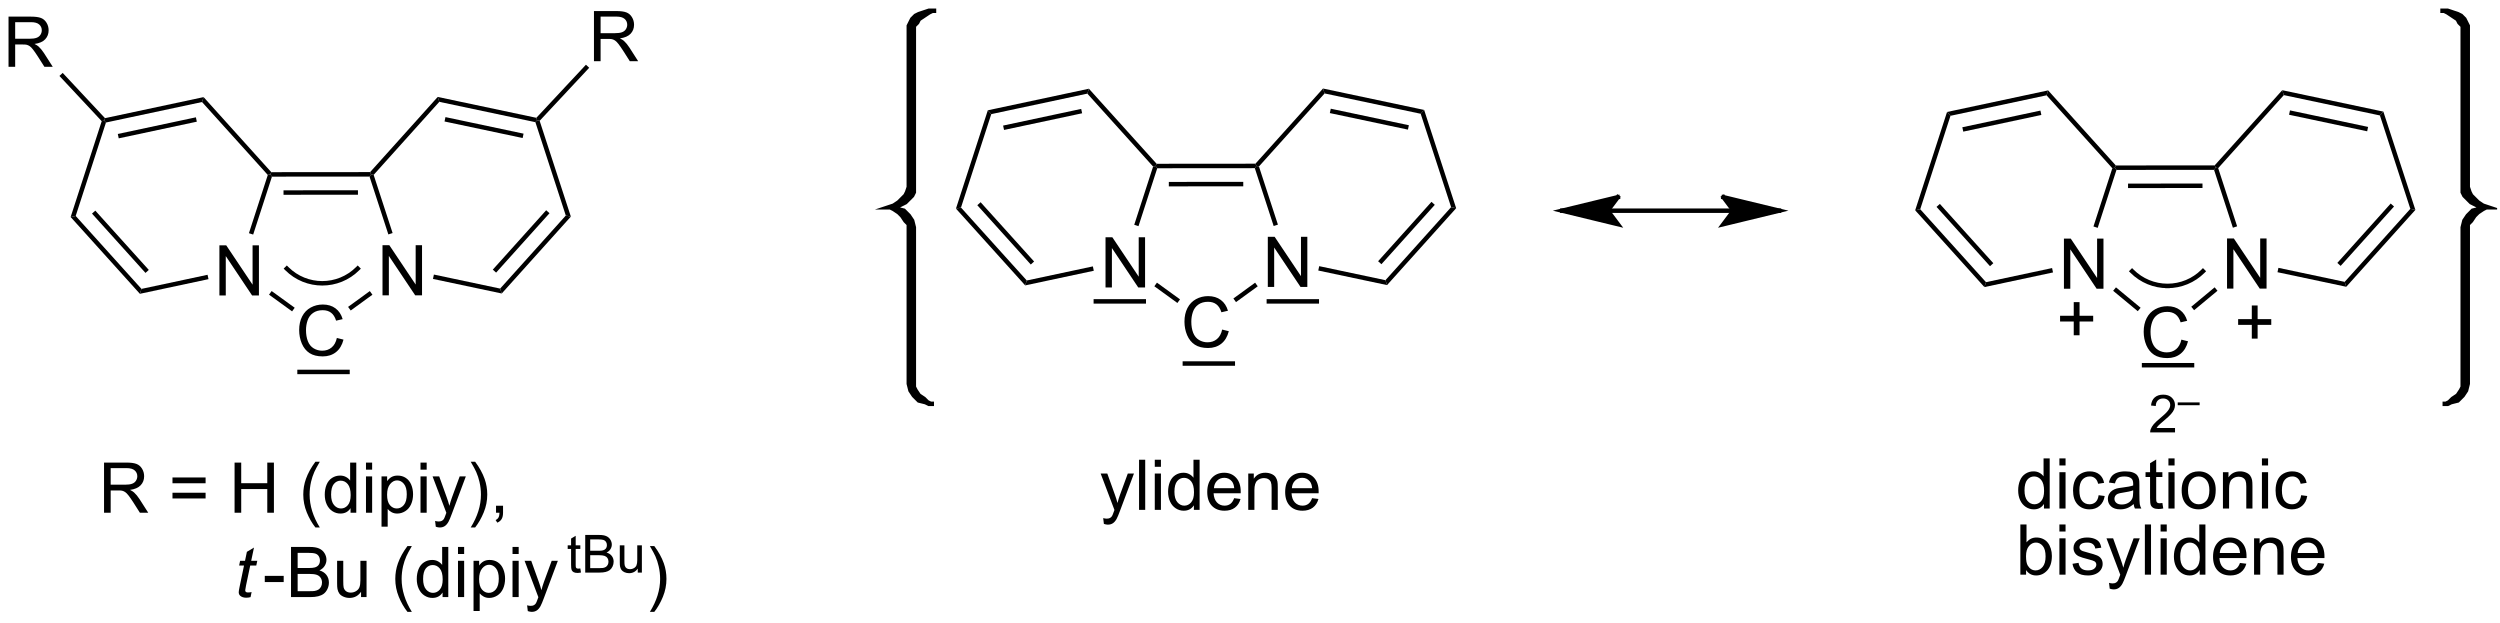 <?xml version="1.0" encoding="UTF-8"?>
<!DOCTYPE svg PUBLIC '-//W3C//DTD SVG 1.0//EN'
          'http://www.w3.org/TR/2001/REC-SVG-20010904/DTD/svg10.dtd'>
<svg stroke-dasharray="none" shape-rendering="auto" xmlns="http://www.w3.org/2000/svg" font-family="'Dialog'" text-rendering="auto" width="783" fill-opacity="1" color-interpolation="auto" color-rendering="auto" preserveAspectRatio="xMidYMid meet" font-size="12px" viewBox="0 0 783 195" fill="black" xmlns:xlink="http://www.w3.org/1999/xlink" stroke="black" image-rendering="auto" stroke-miterlimit="10" stroke-linecap="square" stroke-linejoin="miter" font-style="normal" stroke-width="1" height="195" stroke-dashoffset="0" font-weight="normal" stroke-opacity="1"
><!--Generated by the Batik Graphics2D SVG Generator--><defs id="genericDefs"
  /><g
  ><defs id="defs1"
    ><clipPath clipPathUnits="userSpaceOnUse" id="clipPath1"
      ><path d="M1.294 1.299 L294.572 1.299 L294.572 74.158 L1.294 74.158 L1.294 1.299 Z"
      /></clipPath
      ><clipPath clipPathUnits="userSpaceOnUse" id="clipPath2"
      ><path d="M85.553 74.658 L85.553 145.491 L370.676 145.491 L370.676 74.658 Z"
      /></clipPath
    ></defs
    ><g transform="scale(2.667,2.667) translate(-1.294,-1.299) matrix(1.029,0,0,1.029,-86.706,-75.495)"
    ><path d="M211.689 107.437 L211.689 101.71 L212.468 101.71 L215.476 106.205 L215.476 101.71 L216.202 101.71 L216.202 107.437 L215.423 107.437 L212.416 102.937 L212.416 107.437 L211.689 107.437 Z" stroke="none" clip-path="url(#clipPath2)"
    /></g
    ><g transform="matrix(2.743,0,0,2.743,-234.666,-204.783)"
    ><path d="M225.1 112.285 L225.858 112.475 Q225.621 113.41 225.001 113.903 Q224.381 114.392 223.488 114.392 Q222.561 114.392 221.98 114.014 Q221.402 113.637 221.097 112.923 Q220.795 112.207 220.795 111.387 Q220.795 110.491 221.136 109.827 Q221.48 109.16 222.11 108.814 Q222.741 108.468 223.498 108.468 Q224.358 108.468 224.944 108.905 Q225.53 109.343 225.761 110.137 L225.014 110.311 Q224.816 109.686 224.436 109.403 Q224.058 109.116 223.483 109.116 Q222.824 109.116 222.379 109.434 Q221.936 109.749 221.756 110.283 Q221.577 110.817 221.577 111.382 Q221.577 112.114 221.79 112.658 Q222.004 113.202 222.452 113.473 Q222.902 113.741 223.425 113.741 Q224.061 113.741 224.501 113.374 Q224.944 113.007 225.1 112.285 Z" stroke="none" clip-path="url(#clipPath2)"
    /></g
    ><g transform="matrix(2.743,0,0,2.743,-234.666,-204.783)"
    ><path d="M230.311 107.42 L230.311 101.694 L231.09 101.694 L234.098 106.188 L234.098 101.694 L234.824 101.694 L234.824 107.42 L234.046 107.42 L231.038 102.92 L231.038 107.42 L230.311 107.42 Z" stroke="none" clip-path="url(#clipPath2)"
    /></g
    ><g transform="matrix(2.743,0,0,2.743,-234.666,-204.783)"
    ><path d="M217.654 106.93 L217.355 107.343 L219.987 109.251 L220.286 108.838 L217.654 106.93 Z" stroke="none" clip-path="url(#clipPath2)"
    /></g
    ><g transform="matrix(2.743,0,0,2.743,-234.666,-204.783)"
    ><path d="M228.861 106.934 L229.161 107.347 L226.681 109.152 L226.381 108.739 Z" stroke="none" clip-path="url(#clipPath2)"
    /></g
    ><g transform="matrix(2.743,0,0,2.743,-234.666,-204.783)"
    ><path d="M228.899 93.347 L229.012 93.602 L228.827 93.858 L217.687 93.867 L217.502 93.612 L217.615 93.357 ZM227.508 95.421 L219.009 95.428 L219.009 95.938 L227.509 95.931 Z" stroke="none" clip-path="url(#clipPath2)"
    /></g
    ><g transform="matrix(2.743,0,0,2.743,-234.666,-204.783)"
    ><path d="M243.744 106.649 L243.927 107.209 L236.074 105.546 L236.18 105.047 Z" stroke="none" clip-path="url(#clipPath2)"
    /></g
    ><g transform="matrix(2.743,0,0,2.743,-234.666,-204.783)"
    ><path d="M228.827 93.858 L229.012 93.602 L229.3 93.663 L231.465 100.307 L230.98 100.465 Z" stroke="none" clip-path="url(#clipPath2)"
    /></g
    ><g transform="matrix(2.743,0,0,2.743,-234.666,-204.783)"
    ><path d="M251.241 98.309 L251.817 98.431 L243.927 107.209 L243.744 106.649 ZM248.999 97.704 L242.905 104.484 L243.284 104.825 L249.379 98.045 Z" stroke="none" clip-path="url(#clipPath2)"
    /></g
    ><g transform="matrix(2.743,0,0,2.743,-234.666,-204.783)"
    ><path d="M236.615 84.764 L236.797 85.325 L229.3 93.663 L229.012 93.602 L228.899 93.347 Z" stroke="none" clip-path="url(#clipPath2)"
    /></g
    ><g transform="matrix(2.743,0,0,2.743,-234.666,-204.783)"
    ><path d="M247.767 87.647 L248.161 87.209 L251.817 98.431 L251.241 98.309 Z" stroke="none" clip-path="url(#clipPath2)"
    /></g
    ><g transform="matrix(2.743,0,0,2.743,-234.666,-204.783)"
    ><path d="M248.161 87.209 L247.767 87.647 L236.797 85.325 L236.615 84.764 ZM246.418 88.957 L237.5 87.069 L237.394 87.568 L246.312 89.457 Z" stroke="none" clip-path="url(#clipPath2)"
    /></g
    ><g transform="matrix(2.743,0,0,2.743,-234.666,-204.783)"
    ><path d="M202.608 107.244 L202.79 106.683 L210.336 105.073 L210.442 105.572 Z" stroke="none" clip-path="url(#clipPath2)"
    /></g
    ><g transform="matrix(2.743,0,0,2.743,-234.666,-204.783)"
    ><path d="M217.214 93.674 L217.502 93.612 L217.687 93.867 L215.545 100.481 L215.059 100.324 Z" stroke="none" clip-path="url(#clipPath2)"
    /></g
    ><g transform="matrix(2.743,0,0,2.743,-234.666,-204.783)"
    ><path d="M194.703 98.478 L195.279 98.355 L202.79 106.683 L202.608 107.244 ZM197.141 98.088 L203.247 104.859 L203.626 104.517 L197.52 97.747 Z" stroke="none" clip-path="url(#clipPath2)"
    /></g
    ><g transform="matrix(2.743,0,0,2.743,-234.666,-204.783)"
    ><path d="M209.703 85.347 L209.885 84.786 L217.615 93.357 L217.502 93.612 L217.214 93.674 Z" stroke="none" clip-path="url(#clipPath2)"
    /></g
    ><g transform="matrix(2.743,0,0,2.743,-234.666,-204.783)"
    ><path d="M198.341 87.25 L198.736 87.687 L195.279 98.355 L194.703 98.478 Z" stroke="none" clip-path="url(#clipPath2)"
    /></g
    ><g transform="matrix(2.743,0,0,2.743,-234.666,-204.783)"
    ><path d="M198.736 87.687 L198.341 87.25 L209.885 84.786 L209.703 85.347 ZM200.194 89.494 L209.11 87.591 L209.003 87.092 L200.087 88.995 Z" stroke="none" clip-path="url(#clipPath2)"
    /></g
    ><g transform="matrix(2.743,0,0,2.743,-234.666,-204.783)"
    ><path d="M220.585 116.421 L220.585 115.911 L226.569 115.911 L226.569 116.421 Z" stroke="none" clip-path="url(#clipPath2)"
    /></g
    ><g stroke-width="0.51" transform="matrix(2.743,0,0,2.743,-234.666,-204.783)"
    ><path fill="none" d="M263.935 98.711 C263.935 98.711 288.678 98.711 288.678 98.711" clip-path="url(#clipPath2)"
    /></g
    ><g transform="matrix(2.743,0,0,2.743,-234.666,-204.783)"
    ><path d="M282.349 97.177 C282.349 97.177 288.678 98.711 288.678 98.711 C288.678 98.711 282.349 100.246 282.349 100.246 C282.349 100.246 283.5 98.711 283.5 98.711 C283.5 98.711 282.349 97.177 282.349 97.177 C282.349 97.177 282.349 97.177 282.349 97.177" stroke="none" clip-path="url(#clipPath2)"
    /></g
    ><g stroke-width="0.51" transform="matrix(2.743,0,0,2.743,-234.666,-204.783)"
    ><path fill="none" d="M282.349 97.177 C282.349 97.177 288.678 98.711 288.678 98.711 C288.678 98.711 282.349 100.246 282.349 100.246 C282.349 100.246 283.5 98.711 283.5 98.711 C283.5 98.711 282.349 97.177 282.349 97.177 C282.349 97.177 282.349 97.177 282.349 97.177" clip-path="url(#clipPath2)"
    /></g
    ><g transform="matrix(2.743,0,0,2.743,-234.666,-204.783)"
    ><path d="M270.264 97.177 C270.264 97.177 263.935 98.711 263.935 98.711 C263.935 98.711 270.264 100.246 270.264 100.246 C270.264 100.246 269.113 98.711 269.113 98.711 C269.113 98.711 270.264 97.177 270.264 97.177 C270.264 97.177 270.264 97.177 270.264 97.177" stroke="none" clip-path="url(#clipPath2)"
    /></g
    ><g stroke-width="0.51" transform="matrix(2.743,0,0,2.743,-234.666,-204.783)"
    ><path fill="none" d="M270.264 97.177 C270.264 97.177 263.935 98.711 263.935 98.711 C263.935 98.711 270.264 100.246 270.264 100.246 C270.264 100.246 269.113 98.711 269.113 98.711 C269.113 98.711 270.264 97.177 270.264 97.177 C270.264 97.177 270.264 97.177 270.264 97.177" clip-path="url(#clipPath2)"
    /></g
    ><g transform="matrix(2.743,0,0,2.743,-234.666,-204.783)"
    ><path d="M230.175 109.324 L230.175 108.814 L236.16 108.814 L236.16 109.324 Z" stroke="none" clip-path="url(#clipPath2)"
    /></g
    ><g transform="matrix(2.743,0,0,2.743,-234.666,-204.783)"
    ><path d="M210.419 109.324 L210.419 108.814 L216.403 108.814 L216.403 109.324 Z" stroke="none" clip-path="url(#clipPath2)"
    /></g
    ><g transform="matrix(2.743,0,0,2.743,-234.666,-204.783)"
    ><path d="M321.214 107.628 L321.214 101.902 L321.993 101.902 L325.001 106.397 L325.001 101.902 L325.728 101.902 L325.728 107.628 L324.949 107.628 L321.941 103.128 L321.941 107.628 L321.214 107.628 Z" stroke="none" clip-path="url(#clipPath2)"
    /></g
    ><g transform="matrix(2.743,0,0,2.743,-234.666,-204.783)"
    ><path d="M334.625 113.436 L335.383 113.626 Q335.146 114.561 334.526 115.053 Q333.907 115.543 333.014 115.543 Q332.086 115.543 331.506 115.165 Q330.928 114.788 330.623 114.074 Q330.321 113.358 330.321 112.538 Q330.321 111.642 330.662 110.978 Q331.006 110.311 331.636 109.965 Q332.266 109.619 333.024 109.619 Q333.883 109.619 334.469 110.056 Q335.055 110.494 335.287 111.288 L334.539 111.462 Q334.342 110.837 333.961 110.553 Q333.584 110.267 333.008 110.267 Q332.349 110.267 331.904 110.585 Q331.461 110.9 331.282 111.434 Q331.102 111.968 331.102 112.533 Q331.102 113.264 331.315 113.809 Q331.529 114.353 331.977 114.624 Q332.428 114.892 332.951 114.892 Q333.586 114.892 334.026 114.525 Q334.469 114.158 334.625 113.436 Z" stroke="none" clip-path="url(#clipPath2)"
    /></g
    ><g transform="matrix(2.743,0,0,2.743,-234.666,-204.783)"
    ><path d="M339.837 107.612 L339.837 101.885 L340.615 101.885 L343.623 106.38 L343.623 101.885 L344.35 101.885 L344.35 107.612 L343.571 107.612 L340.563 103.112 L340.563 107.612 L339.837 107.612 Z" stroke="none" clip-path="url(#clipPath2)"
    /></g
    ><g transform="matrix(2.743,0,0,2.743,-234.666,-204.783)"
    ><path d="M329.969 109.795 L329.643 110.188 L326.832 107.86 L327.157 107.467 Z" stroke="none" clip-path="url(#clipPath2)"
    /></g
    ><g transform="matrix(2.743,0,0,2.743,-234.666,-204.783)"
    ><path d="M338.422 107.464 L338.748 107.856 L336.078 110.075 L335.752 109.682 Z" stroke="none" clip-path="url(#clipPath2)"
    /></g
    ><g transform="matrix(2.743,0,0,2.743,-234.666,-204.783)"
    ><path d="M338.424 93.539 L338.538 93.794 L338.353 94.049 L327.213 94.059 L327.027 93.804 L327.14 93.549 ZM337.034 95.612 L328.534 95.62 L328.534 96.13 L337.034 96.123 Z" stroke="none" clip-path="url(#clipPath2)"
    /></g
    ><g transform="matrix(2.743,0,0,2.743,-234.666,-204.783)"
    ><path d="M353.269 106.841 L353.452 107.401 L345.599 105.738 L345.705 105.239 Z" stroke="none" clip-path="url(#clipPath2)"
    /></g
    ><g transform="matrix(2.743,0,0,2.743,-234.666,-204.783)"
    ><path d="M338.353 94.049 L338.538 93.794 L338.826 93.855 L340.99 100.499 L340.505 100.657 Z" stroke="none" clip-path="url(#clipPath2)"
    /></g
    ><g transform="matrix(2.743,0,0,2.743,-234.666,-204.783)"
    ><path d="M360.766 98.501 L361.343 98.623 L353.452 107.401 L353.269 106.841 ZM358.525 97.896 L352.43 104.676 L352.81 105.017 L358.904 98.237 Z" stroke="none" clip-path="url(#clipPath2)"
    /></g
    ><g transform="matrix(2.743,0,0,2.743,-234.666,-204.783)"
    ><path d="M346.14 84.956 L346.322 85.516 L338.826 93.855 L338.538 93.794 L338.424 93.539 Z" stroke="none" clip-path="url(#clipPath2)"
    /></g
    ><g transform="matrix(2.743,0,0,2.743,-234.666,-204.783)"
    ><path d="M357.293 87.839 L357.687 87.401 L361.343 98.623 L360.766 98.501 Z" stroke="none" clip-path="url(#clipPath2)"
    /></g
    ><g transform="matrix(2.743,0,0,2.743,-234.666,-204.783)"
    ><path d="M357.687 87.401 L357.293 87.839 L346.322 85.516 L346.14 84.956 ZM355.943 89.149 L347.025 87.261 L346.919 87.76 L355.838 89.648 Z" stroke="none" clip-path="url(#clipPath2)"
    /></g
    ><g transform="matrix(2.743,0,0,2.743,-234.666,-204.783)"
    ><path d="M312.134 107.436 L312.316 106.875 L319.861 105.265 L319.968 105.764 Z" stroke="none" clip-path="url(#clipPath2)"
    /></g
    ><g transform="matrix(2.743,0,0,2.743,-234.666,-204.783)"
    ><path d="M326.739 93.866 L327.027 93.804 L327.213 94.059 L325.07 100.673 L324.585 100.515 Z" stroke="none" clip-path="url(#clipPath2)"
    /></g
    ><g transform="matrix(2.743,0,0,2.743,-234.666,-204.783)"
    ><path d="M304.228 98.67 L304.805 98.547 L312.316 106.875 L312.134 107.436 ZM306.667 98.28 L312.773 105.051 L313.152 104.709 L307.046 97.938 Z" stroke="none" clip-path="url(#clipPath2)"
    /></g
    ><g transform="matrix(2.743,0,0,2.743,-234.666,-204.783)"
    ><path d="M319.228 85.538 L319.41 84.978 L327.14 93.549 L327.027 93.804 L326.739 93.866 Z" stroke="none" clip-path="url(#clipPath2)"
    /></g
    ><g transform="matrix(2.743,0,0,2.743,-234.666,-204.783)"
    ><path d="M307.867 87.442 L308.261 87.879 L304.805 98.547 L304.228 98.67 Z" stroke="none" clip-path="url(#clipPath2)"
    /></g
    ><g transform="matrix(2.743,0,0,2.743,-234.666,-204.783)"
    ><path d="M308.261 87.879 L307.867 87.442 L319.41 84.978 L319.228 85.538 ZM309.719 89.686 L318.635 87.783 L318.529 87.284 L309.613 89.187 Z" stroke="none" clip-path="url(#clipPath2)"
    /></g
    ><g transform="matrix(2.743,0,0,2.743,-234.666,-204.783)"
    ><path d="M330.11 116.613 L330.11 116.103 L336.095 116.103 L336.095 116.613 Z" stroke="none" clip-path="url(#clipPath2)"
    /></g
    ><g transform="matrix(2.743,0,0,2.743,-234.666,-204.783)"
    ><path d="M333.899 123.523 L333.899 124.031 L331.059 124.031 Q331.053 123.839 331.122 123.663 Q331.229 123.374 331.467 123.093 Q331.707 122.812 332.159 122.443 Q332.858 121.869 333.104 121.533 Q333.35 121.197 333.35 120.898 Q333.35 120.585 333.125 120.371 Q332.903 120.154 332.541 120.154 Q332.161 120.154 331.932 120.382 Q331.704 120.611 331.702 121.015 L331.159 120.96 Q331.215 120.353 331.579 120.037 Q331.942 119.718 332.553 119.718 Q333.172 119.718 333.532 120.062 Q333.893 120.404 333.893 120.91 Q333.893 121.167 333.788 121.417 Q333.682 121.665 333.436 121.941 Q333.192 122.216 332.623 122.697 Q332.149 123.095 332.014 123.238 Q331.879 123.38 331.791 123.523 L333.899 123.523 Z" stroke="none" clip-path="url(#clipPath2)"
    /></g
    ><g transform="matrix(2.743,0,0,2.743,-234.666,-204.783)"
    ><path d="M334.205 120.924 L334.205 120.605 L336.709 120.605 L336.709 120.924 L334.205 120.924 Z" stroke="none" clip-path="url(#clipPath2)"
    /></g
    ><g transform="matrix(2.743,0,0,2.743,-234.666,-204.783)"
    ><path d="M211.594 134.476 L211.516 133.815 Q211.745 133.877 211.917 133.877 Q212.151 133.877 212.292 133.799 Q212.433 133.721 212.524 133.58 Q212.589 133.476 212.737 133.057 Q212.758 133 212.8 132.885 L211.227 128.729 L211.985 128.729 L212.847 131.13 Q213.016 131.588 213.149 132.091 Q213.268 131.606 213.438 131.145 L214.323 128.729 L215.026 128.729 L213.448 132.947 Q213.196 133.632 213.055 133.89 Q212.867 134.237 212.625 134.398 Q212.383 134.562 212.047 134.562 Q211.844 134.562 211.594 134.476 ZM215.61 132.877 L215.61 127.15 L216.313 127.15 L216.313 132.877 L215.61 132.877 ZM217.405 127.958 L217.405 127.15 L218.108 127.15 L218.108 127.958 L217.405 127.958 ZM217.405 132.877 L217.405 128.729 L218.108 128.729 L218.108 132.877 L217.405 132.877 ZM221.87 132.877 L221.87 132.354 Q221.477 132.971 220.711 132.971 Q220.214 132.971 219.797 132.697 Q219.383 132.424 219.154 131.934 Q218.925 131.442 218.925 130.807 Q218.925 130.184 219.131 129.679 Q219.339 129.174 219.753 128.906 Q220.167 128.635 220.68 128.635 Q221.055 128.635 221.347 128.794 Q221.641 128.95 221.823 129.205 L221.823 127.15 L222.524 127.15 L222.524 132.877 L221.87 132.877 ZM219.649 130.807 Q219.649 131.604 219.985 132 Q220.321 132.393 220.776 132.393 Q221.237 132.393 221.56 132.015 Q221.883 131.637 221.883 130.864 Q221.883 130.012 221.555 129.614 Q221.227 129.216 220.745 129.216 Q220.276 129.216 219.961 129.599 Q219.649 129.981 219.649 130.807 ZM226.468 131.541 L227.194 131.63 Q227.022 132.268 226.556 132.619 Q226.093 132.971 225.371 132.971 Q224.46 132.971 223.926 132.411 Q223.395 131.849 223.395 130.838 Q223.395 129.791 223.934 129.213 Q224.473 128.635 225.332 128.635 Q226.163 128.635 226.689 129.203 Q227.218 129.768 227.218 130.794 Q227.218 130.856 227.215 130.981 L224.121 130.981 Q224.16 131.666 224.507 132.031 Q224.856 132.393 225.374 132.393 Q225.762 132.393 226.035 132.19 Q226.309 131.987 226.468 131.541 ZM224.16 130.403 L226.476 130.403 Q226.429 129.88 226.21 129.619 Q225.874 129.213 225.34 129.213 Q224.856 129.213 224.525 129.539 Q224.194 129.862 224.16 130.403 ZM228.078 132.877 L228.078 128.729 L228.711 128.729 L228.711 129.317 Q229.167 128.635 230.031 128.635 Q230.406 128.635 230.719 128.77 Q231.034 128.903 231.19 129.122 Q231.347 129.341 231.409 129.643 Q231.448 129.838 231.448 130.325 L231.448 132.877 L230.745 132.877 L230.745 130.354 Q230.745 129.924 230.662 129.71 Q230.581 129.497 230.373 129.372 Q230.164 129.244 229.883 129.244 Q229.433 129.244 229.107 129.531 Q228.781 129.815 228.781 130.612 L228.781 132.877 L228.078 132.877 ZM235.366 131.541 L236.093 131.63 Q235.921 132.268 235.455 132.619 Q234.991 132.971 234.27 132.971 Q233.358 132.971 232.825 132.411 Q232.293 131.849 232.293 130.838 Q232.293 129.791 232.832 129.213 Q233.371 128.635 234.231 128.635 Q235.061 128.635 235.588 129.203 Q236.116 129.768 236.116 130.794 Q236.116 130.856 236.113 130.981 L233.02 130.981 Q233.059 131.666 233.405 132.031 Q233.754 132.393 234.272 132.393 Q234.66 132.393 234.934 132.19 Q235.207 131.987 235.366 131.541 ZM233.059 130.403 L235.374 130.403 Q235.327 129.88 235.108 129.619 Q234.772 129.213 234.238 129.213 Q233.754 129.213 233.423 129.539 Q233.093 129.862 233.059 130.403 Z" stroke="none" clip-path="url(#clipPath2)"
    /></g
    ><g transform="matrix(2.743,0,0,2.743,-234.666,-204.783)"
    ><path d="M318.934 132.721 L318.934 132.197 Q318.541 132.815 317.775 132.815 Q317.278 132.815 316.861 132.541 Q316.447 132.268 316.218 131.778 Q315.989 131.286 315.989 130.65 Q315.989 130.028 316.195 129.523 Q316.403 129.018 316.817 128.749 Q317.231 128.478 317.744 128.478 Q318.119 128.478 318.411 128.637 Q318.705 128.794 318.887 129.049 L318.887 126.994 L319.588 126.994 L319.588 132.721 L318.934 132.721 ZM316.713 130.65 Q316.713 131.447 317.049 131.843 Q317.385 132.236 317.841 132.236 Q318.301 132.236 318.624 131.859 Q318.947 131.481 318.947 130.708 Q318.947 129.856 318.619 129.458 Q318.291 129.059 317.809 129.059 Q317.341 129.059 317.025 129.442 Q316.713 129.825 316.713 130.65 ZM320.696 127.801 L320.696 126.994 L321.399 126.994 L321.399 127.801 L320.696 127.801 ZM320.696 132.721 L320.696 128.572 L321.399 128.572 L321.399 132.721 L320.696 132.721 ZM325.176 131.2 L325.869 131.291 Q325.755 132.005 325.288 132.411 Q324.822 132.815 324.143 132.815 Q323.291 132.815 322.773 132.257 Q322.255 131.7 322.255 130.661 Q322.255 129.989 322.476 129.486 Q322.7 128.981 323.156 128.731 Q323.611 128.478 324.145 128.478 Q324.822 128.478 325.252 128.82 Q325.682 129.161 325.801 129.791 L325.119 129.895 Q325.02 129.478 324.773 129.268 Q324.525 129.057 324.174 129.057 Q323.643 129.057 323.309 129.437 Q322.978 129.817 322.978 130.643 Q322.978 131.478 323.299 131.859 Q323.619 132.236 324.135 132.236 Q324.549 132.236 324.825 131.984 Q325.103 131.728 325.176 131.2 ZM329.176 132.208 Q328.786 132.541 328.424 132.679 Q328.065 132.815 327.65 132.815 Q326.966 132.815 326.598 132.481 Q326.231 132.145 326.231 131.627 Q326.231 131.322 326.369 131.07 Q326.51 130.817 326.734 130.666 Q326.958 130.512 327.239 130.434 Q327.447 130.38 327.864 130.33 Q328.716 130.228 329.119 130.088 Q329.122 129.942 329.122 129.903 Q329.122 129.473 328.924 129.299 Q328.653 129.059 328.122 129.059 Q327.627 129.059 327.39 129.234 Q327.153 129.408 327.041 129.848 L326.353 129.755 Q326.447 129.315 326.661 129.044 Q326.877 128.77 327.283 128.624 Q327.69 128.478 328.223 128.478 Q328.755 128.478 329.085 128.603 Q329.419 128.728 329.575 128.919 Q329.731 129.106 329.794 129.395 Q329.83 129.575 329.83 130.044 L329.83 130.981 Q329.83 131.963 329.874 132.223 Q329.919 132.481 330.051 132.721 L329.317 132.721 Q329.208 132.502 329.176 132.208 ZM329.119 130.637 Q328.736 130.794 327.971 130.903 Q327.536 130.965 327.356 131.044 Q327.176 131.122 327.077 131.273 Q326.981 131.424 326.981 131.606 Q326.981 131.887 327.195 132.075 Q327.408 132.262 327.817 132.262 Q328.223 132.262 328.538 132.085 Q328.856 131.908 329.005 131.598 Q329.119 131.361 329.119 130.895 L329.119 130.637 ZM332.454 132.09 L332.555 132.713 Q332.259 132.775 332.024 132.775 Q331.641 132.775 331.43 132.656 Q331.219 132.533 331.134 132.335 Q331.048 132.137 331.048 131.505 L331.048 129.119 L330.532 129.119 L330.532 128.572 L331.048 128.572 L331.048 127.544 L331.748 127.122 L331.748 128.572 L332.454 128.572 L332.454 129.119 L331.748 129.119 L331.748 131.544 Q331.748 131.846 331.784 131.932 Q331.821 132.018 331.904 132.07 Q331.99 132.119 332.147 132.119 Q332.264 132.119 332.454 132.09 ZM333.145 127.801 L333.145 126.994 L333.848 126.994 L333.848 127.801 L333.145 127.801 ZM333.145 132.721 L333.145 128.572 L333.848 128.572 L333.848 132.721 L333.145 132.721 ZM334.657 130.645 Q334.657 129.494 335.298 128.94 Q335.834 128.478 336.602 128.478 Q337.459 128.478 338.001 129.038 Q338.545 129.598 338.545 130.588 Q338.545 131.387 338.303 131.848 Q338.063 132.307 337.605 132.562 Q337.147 132.815 336.602 132.815 Q335.733 132.815 335.193 132.257 Q334.657 131.697 334.657 130.645 ZM335.381 130.645 Q335.381 131.442 335.727 131.84 Q336.076 132.236 336.602 132.236 Q337.126 132.236 337.472 131.838 Q337.821 131.44 337.821 130.622 Q337.821 129.853 337.472 129.458 Q337.123 129.059 336.602 129.059 Q336.076 129.059 335.727 129.455 Q335.381 129.848 335.381 130.645 ZM339.369 132.721 L339.369 128.572 L340.002 128.572 L340.002 129.161 Q340.458 128.478 341.322 128.478 Q341.697 128.478 342.01 128.614 Q342.325 128.747 342.481 128.965 Q342.637 129.184 342.7 129.486 Q342.739 129.682 342.739 130.169 L342.739 132.721 L342.036 132.721 L342.036 130.197 Q342.036 129.768 341.952 129.554 Q341.872 129.34 341.663 129.215 Q341.455 129.088 341.174 129.088 Q340.723 129.088 340.398 129.374 Q340.072 129.658 340.072 130.455 L340.072 132.721 L339.369 132.721 ZM343.821 127.801 L343.821 126.994 L344.524 126.994 L344.524 127.801 L343.821 127.801 ZM343.821 132.721 L343.821 128.572 L344.524 128.572 L344.524 132.721 L343.821 132.721 ZM348.301 131.2 L348.994 131.291 Q348.88 132.005 348.413 132.411 Q347.947 132.815 347.268 132.815 Q346.416 132.815 345.898 132.257 Q345.38 131.7 345.38 130.661 Q345.38 129.989 345.601 129.486 Q345.825 128.981 346.281 128.731 Q346.736 128.478 347.27 128.478 Q347.947 128.478 348.377 128.82 Q348.807 129.161 348.926 129.791 L348.244 129.895 Q348.145 129.478 347.898 129.268 Q347.65 129.057 347.299 129.057 Q346.768 129.057 346.434 129.437 Q346.103 129.817 346.103 130.643 Q346.103 131.478 346.424 131.859 Q346.744 132.236 347.26 132.236 Q347.674 132.236 347.95 131.984 Q348.228 131.728 348.301 131.2 Z" stroke="none" clip-path="url(#clipPath2)"
    /></g
    ><g transform="matrix(2.743,0,0,2.743,-234.666,-204.783)"
    ><path d="M316.893 140.271 L316.239 140.271 L316.239 134.544 L316.942 134.544 L316.942 136.586 Q317.387 136.029 318.08 136.029 Q318.463 136.029 318.804 136.182 Q319.145 136.336 319.366 136.617 Q319.588 136.896 319.713 137.292 Q319.838 137.685 319.838 138.133 Q319.838 139.2 319.309 139.784 Q318.783 140.364 318.044 140.364 Q317.309 140.364 316.893 139.75 L316.893 140.271 ZM316.885 138.164 Q316.885 138.911 317.088 139.242 Q317.419 139.786 317.986 139.786 Q318.447 139.786 318.783 139.385 Q319.119 138.984 319.119 138.193 Q319.119 137.38 318.796 136.995 Q318.473 136.607 318.018 136.607 Q317.557 136.607 317.221 137.008 Q316.885 137.406 316.885 138.164 ZM320.696 135.351 L320.696 134.544 L321.399 134.544 L321.399 135.351 L320.696 135.351 ZM320.696 140.271 L320.696 136.122 L321.399 136.122 L321.399 140.271 L320.696 140.271 ZM322.19 139.031 L322.885 138.922 Q322.942 139.341 323.21 139.565 Q323.478 139.786 323.958 139.786 Q324.442 139.786 324.676 139.588 Q324.911 139.391 324.911 139.125 Q324.911 138.888 324.705 138.75 Q324.559 138.656 323.986 138.513 Q323.213 138.318 322.913 138.174 Q322.614 138.031 322.46 137.781 Q322.307 137.529 322.307 137.224 Q322.307 136.945 322.432 136.711 Q322.559 136.474 322.778 136.318 Q322.942 136.195 323.226 136.112 Q323.51 136.029 323.833 136.029 Q324.322 136.029 324.69 136.169 Q325.059 136.31 325.234 136.549 Q325.411 136.789 325.478 137.193 L324.791 137.286 Q324.744 136.966 324.518 136.786 Q324.294 136.607 323.885 136.607 Q323.4 136.607 323.192 136.768 Q322.986 136.927 322.986 137.141 Q322.986 137.279 323.072 137.388 Q323.158 137.5 323.341 137.575 Q323.447 137.614 323.963 137.755 Q324.708 137.953 325.002 138.081 Q325.299 138.208 325.466 138.45 Q325.635 138.693 325.635 139.052 Q325.635 139.404 325.429 139.713 Q325.223 140.023 324.835 140.195 Q324.45 140.364 323.963 140.364 Q323.153 140.364 322.728 140.029 Q322.307 139.693 322.19 139.031 ZM326.44 141.87 L326.361 141.208 Q326.591 141.271 326.762 141.271 Q326.997 141.271 327.137 141.193 Q327.278 141.114 327.369 140.974 Q327.434 140.87 327.583 140.45 Q327.603 140.393 327.645 140.279 L326.072 136.122 L326.83 136.122 L327.692 138.523 Q327.861 138.982 327.994 139.484 Q328.114 139 328.283 138.539 L329.169 136.122 L329.872 136.122 L328.294 140.341 Q328.041 141.026 327.9 141.284 Q327.713 141.63 327.471 141.792 Q327.228 141.956 326.893 141.956 Q326.69 141.956 326.44 141.87 ZM330.455 140.271 L330.455 134.544 L331.158 134.544 L331.158 140.271 L330.455 140.271 ZM332.251 135.351 L332.251 134.544 L332.954 134.544 L332.954 135.351 L332.251 135.351 ZM332.251 140.271 L332.251 136.122 L332.954 136.122 L332.954 140.271 L332.251 140.271 ZM336.716 140.271 L336.716 139.747 Q336.322 140.364 335.557 140.364 Q335.059 140.364 334.643 140.091 Q334.228 139.818 333.999 139.328 Q333.77 138.836 333.77 138.2 Q333.77 137.578 333.976 137.073 Q334.184 136.568 334.598 136.299 Q335.012 136.029 335.525 136.029 Q335.9 136.029 336.192 136.187 Q336.486 136.344 336.669 136.599 L336.669 134.544 L337.369 134.544 L337.369 140.271 L336.716 140.271 ZM334.494 138.2 Q334.494 138.997 334.83 139.393 Q335.166 139.786 335.622 139.786 Q336.083 139.786 336.406 139.409 Q336.728 139.031 336.728 138.258 Q336.728 137.406 336.4 137.008 Q336.072 136.609 335.591 136.609 Q335.122 136.609 334.807 136.992 Q334.494 137.375 334.494 138.2 ZM341.313 138.935 L342.04 139.023 Q341.868 139.661 341.402 140.013 Q340.938 140.364 340.217 140.364 Q339.305 140.364 338.772 139.805 Q338.24 139.242 338.24 138.232 Q338.24 137.185 338.779 136.607 Q339.318 136.029 340.178 136.029 Q341.009 136.029 341.534 136.596 Q342.063 137.161 342.063 138.187 Q342.063 138.25 342.061 138.375 L338.967 138.375 Q339.006 139.06 339.352 139.424 Q339.701 139.786 340.219 139.786 Q340.608 139.786 340.881 139.583 Q341.154 139.38 341.313 138.935 ZM339.006 137.797 L341.321 137.797 Q341.274 137.273 341.055 137.013 Q340.719 136.607 340.186 136.607 Q339.701 136.607 339.37 136.932 Q339.04 137.255 339.006 137.797 ZM342.924 140.271 L342.924 136.122 L343.557 136.122 L343.557 136.711 Q344.012 136.029 344.877 136.029 Q345.252 136.029 345.565 136.164 Q345.88 136.297 346.036 136.516 Q346.192 136.734 346.255 137.036 Q346.294 137.232 346.294 137.719 L346.294 140.271 L345.591 140.271 L345.591 137.747 Q345.591 137.318 345.507 137.104 Q345.426 136.891 345.218 136.766 Q345.01 136.638 344.728 136.638 Q344.278 136.638 343.952 136.924 Q343.627 137.208 343.627 138.005 L343.627 140.271 L342.924 140.271 ZM350.212 138.935 L350.938 139.023 Q350.766 139.661 350.3 140.013 Q349.837 140.364 349.115 140.364 Q348.204 140.364 347.67 139.805 Q347.139 139.242 347.139 138.232 Q347.139 137.185 347.678 136.607 Q348.217 136.029 349.076 136.029 Q349.907 136.029 350.433 136.596 Q350.962 137.161 350.962 138.187 Q350.962 138.25 350.959 138.375 L347.865 138.375 Q347.904 139.06 348.251 139.424 Q348.6 139.786 349.118 139.786 Q349.506 139.786 349.779 139.583 Q350.053 139.38 350.212 138.935 ZM347.904 137.797 L350.219 137.797 Q350.173 137.273 349.954 137.013 Q349.618 136.607 349.084 136.607 Q348.6 136.607 348.269 136.932 Q347.938 137.255 347.904 137.797 Z" stroke="none" clip-path="url(#clipPath2)"
    /></g
    ><g transform="matrix(2.743,0,0,2.743,-234.666,-204.783)"
    ><path d="M110.603 108.396 L110.603 102.669 L111.382 102.669 L114.39 107.164 L114.39 102.669 L115.116 102.669 L115.116 108.396 L114.338 108.396 L111.33 103.896 L111.33 108.396 L110.603 108.396 Z" stroke="none" clip-path="url(#clipPath2)"
    /></g
    ><g transform="matrix(2.743,0,0,2.743,-234.666,-204.783)"
    ><path d="M124.014 113.245 L124.772 113.435 Q124.535 114.37 123.915 114.862 Q123.296 115.351 122.402 115.351 Q121.475 115.351 120.894 114.974 Q120.316 114.596 120.012 113.882 Q119.71 113.166 119.71 112.346 Q119.71 111.45 120.051 110.786 Q120.394 110.12 121.025 109.773 Q121.655 109.427 122.413 109.427 Q123.272 109.427 123.858 109.864 Q124.444 110.302 124.676 111.096 L123.928 111.27 Q123.731 110.645 123.35 110.362 Q122.973 110.075 122.397 110.075 Q121.738 110.075 121.293 110.393 Q120.85 110.708 120.671 111.242 Q120.491 111.776 120.491 112.341 Q120.491 113.073 120.704 113.617 Q120.918 114.161 121.366 114.432 Q121.816 114.7 122.34 114.7 Q122.975 114.7 123.415 114.333 Q123.858 113.966 124.014 113.245 Z" stroke="none" clip-path="url(#clipPath2)"
    /></g
    ><g transform="matrix(2.743,0,0,2.743,-234.666,-204.783)"
    ><path d="M129.226 108.379 L129.226 102.653 L130.004 102.653 L133.012 107.147 L133.012 102.653 L133.739 102.653 L133.739 108.379 L132.96 108.379 L129.952 103.879 L129.952 108.379 L129.226 108.379 Z" stroke="none" clip-path="url(#clipPath2)"
    /></g
    ><g transform="matrix(2.743,0,0,2.743,-234.666,-204.783)"
    ><path d="M86.525 82.281 L86.525 76.555 L89.064 76.555 Q89.83 76.555 90.228 76.708 Q90.627 76.862 90.864 77.253 Q91.103 77.643 91.103 78.117 Q91.103 78.727 90.707 79.146 Q90.314 79.563 89.489 79.674 Q89.791 79.82 89.947 79.961 Q90.278 80.266 90.575 80.721 L91.572 82.281 L90.619 82.281 L89.861 81.089 Q89.528 80.573 89.311 80.299 Q89.098 80.026 88.929 79.917 Q88.759 79.807 88.582 79.766 Q88.455 79.737 88.16 79.737 L87.283 79.737 L87.283 82.281 L86.525 82.281 ZM87.283 79.081 L88.91 79.081 Q89.431 79.081 89.723 78.974 Q90.017 78.867 90.168 78.63 Q90.322 78.393 90.322 78.117 Q90.322 77.711 90.025 77.451 Q89.731 77.188 89.095 77.188 L87.283 77.188 L87.283 79.081 Z" stroke="none" clip-path="url(#clipPath2)"
    /></g
    ><g transform="matrix(2.743,0,0,2.743,-234.666,-204.783)"
    ><path d="M153.37 81.645 L153.37 75.919 L155.909 75.919 Q156.675 75.919 157.073 76.073 Q157.471 76.226 157.708 76.617 Q157.948 77.007 157.948 77.481 Q157.948 78.091 157.552 78.51 Q157.159 78.927 156.333 79.039 Q156.636 79.185 156.792 79.325 Q157.123 79.63 157.419 80.086 L158.417 81.645 L157.464 81.645 L156.706 80.453 Q156.373 79.937 156.156 79.664 Q155.943 79.39 155.774 79.281 Q155.604 79.171 155.427 79.13 Q155.3 79.101 155.005 79.101 L154.128 79.101 L154.128 81.645 L153.37 81.645 ZM154.128 78.445 L155.755 78.445 Q156.276 78.445 156.568 78.338 Q156.862 78.231 157.013 77.995 Q157.167 77.757 157.167 77.481 Q157.167 77.075 156.87 76.815 Q156.576 76.552 155.94 76.552 L154.128 76.552 L154.128 78.445 Z" stroke="none" clip-path="url(#clipPath2)"
    /></g
    ><g transform="matrix(2.743,0,0,2.743,-234.666,-204.783)"
    ><path d="M119.201 109.797 L118.901 110.21 L116.269 108.302 L116.569 107.888 Z" stroke="none" clip-path="url(#clipPath2)"
    /></g
    ><g transform="matrix(2.743,0,0,2.743,-234.666,-204.783)"
    ><path d="M127.776 107.893 L128.076 108.306 L125.596 110.111 L125.296 109.698 Z" stroke="none" clip-path="url(#clipPath2)"
    /></g
    ><g transform="matrix(2.743,0,0,2.743,-234.666,-204.783)"
    ><path d="M127.813 94.306 L127.927 94.561 L127.742 94.817 L116.602 94.826 L116.416 94.571 L116.529 94.316 ZM126.423 96.38 L117.923 96.387 L117.924 96.897 L126.423 96.89 Z" stroke="none" clip-path="url(#clipPath2)"
    /></g
    ><g transform="matrix(2.743,0,0,2.743,-234.666,-204.783)"
    ><path d="M142.658 107.608 L142.841 108.168 L134.988 106.505 L135.094 106.006 Z" stroke="none" clip-path="url(#clipPath2)"
    /></g
    ><g transform="matrix(2.743,0,0,2.743,-234.666,-204.783)"
    ><path d="M127.742 94.817 L127.927 94.561 L128.215 94.623 L130.379 101.266 L129.894 101.424 Z" stroke="none" clip-path="url(#clipPath2)"
    /></g
    ><g transform="matrix(2.743,0,0,2.743,-234.666,-204.783)"
    ><path d="M150.155 99.268 L150.732 99.39 L142.841 108.168 L142.658 107.608 ZM147.914 98.663 L141.819 105.443 L142.198 105.784 L148.293 99.004 Z" stroke="none" clip-path="url(#clipPath2)"
    /></g
    ><g transform="matrix(2.743,0,0,2.743,-234.666,-204.783)"
    ><path d="M135.529 85.724 L135.711 86.284 L128.215 94.623 L127.927 94.561 L127.813 94.306 Z" stroke="none" clip-path="url(#clipPath2)"
    /></g
    ><g transform="matrix(2.743,0,0,2.743,-234.666,-204.783)"
    ><path d="M146.682 88.606 L146.879 88.387 L147.168 88.451 L150.732 99.39 L150.155 99.268 Z" stroke="none" clip-path="url(#clipPath2)"
    /></g
    ><g transform="matrix(2.743,0,0,2.743,-234.666,-204.783)"
    ><path d="M146.791 88.108 L146.879 88.387 L146.682 88.606 L135.711 86.284 L135.529 85.724 ZM145.332 89.917 L136.414 88.028 L136.308 88.528 L145.227 90.416 Z" stroke="none" clip-path="url(#clipPath2)"
    /></g
    ><g transform="matrix(2.743,0,0,2.743,-234.666,-204.783)"
    ><path d="M101.523 108.203 L101.704 107.643 L109.25 106.032 L109.357 106.531 Z" stroke="none" clip-path="url(#clipPath2)"
    /></g
    ><g transform="matrix(2.743,0,0,2.743,-234.666,-204.783)"
    ><path d="M116.128 94.633 L116.416 94.571 L116.602 94.826 L114.459 101.44 L113.974 101.283 Z" stroke="none" clip-path="url(#clipPath2)"
    /></g
    ><g transform="matrix(2.743,0,0,2.743,-234.666,-204.783)"
    ><path d="M93.617 99.437 L94.194 99.314 L101.704 107.643 L101.523 108.203 ZM96.056 99.047 L102.162 105.818 L102.54 105.476 L96.434 98.706 Z" stroke="none" clip-path="url(#clipPath2)"
    /></g
    ><g transform="matrix(2.743,0,0,2.743,-234.666,-204.783)"
    ><path d="M108.617 86.306 L108.799 85.745 L116.529 94.316 L116.416 94.571 L116.128 94.633 Z" stroke="none" clip-path="url(#clipPath2)"
    /></g
    ><g transform="matrix(2.743,0,0,2.743,-234.666,-204.783)"
    ><path d="M97.164 88.492 L97.453 88.428 L97.65 88.646 L94.194 99.314 L93.617 99.437 Z" stroke="none" clip-path="url(#clipPath2)"
    /></g
    ><g transform="matrix(2.743,0,0,2.743,-234.666,-204.783)"
    ><path d="M97.65 88.646 L97.453 88.428 L97.541 88.148 L108.799 85.745 L108.617 86.306 ZM99.108 90.453 L108.024 88.55 L107.918 88.052 L99.002 89.954 Z" stroke="none" clip-path="url(#clipPath2)"
    /></g
    ><g transform="matrix(2.743,0,0,2.743,-234.666,-204.783)"
    ><path d="M97.541 88.148 L97.453 88.428 L97.164 88.492 L92.337 83.328 L92.709 82.98 Z" stroke="none" clip-path="url(#clipPath2)"
    /></g
    ><g transform="matrix(2.743,0,0,2.743,-234.666,-204.783)"
    ><path d="M147.168 88.451 L146.879 88.387 L146.791 88.108 L152.454 82.047 L152.827 82.395 Z" stroke="none" clip-path="url(#clipPath2)"
    /></g
    ><g transform="matrix(2.743,0,0,2.743,-234.666,-204.783)"
    ><path d="M119.499 117.38 L119.499 116.87 L125.484 116.87 L125.484 117.38 Z" stroke="none" clip-path="url(#clipPath2)"
    /></g
    ><g transform="matrix(2.743,0,0,2.743,-234.666,-204.783)"
    ><path d="M192.196 75.886 C192.196 75.886 191.621 75.886 191.621 75.886 C191.621 75.886 191.045 76.077 191.045 76.077 C191.045 76.077 190.47 76.269 190.47 76.269 C190.47 76.269 190.086 76.461 190.086 76.461 C190.086 76.461 189.703 76.845 189.703 76.845 C189.703 76.845 189.511 77.228 189.511 77.228 C189.511 77.228 189.319 77.612 189.319 77.612 C189.319 77.612 189.319 78.187 189.319 78.187 C189.319 78.187 189.319 96.026 189.319 96.026 C189.319 96.026 189.127 96.601 189.127 96.601 C189.127 96.601 188.935 96.985 188.935 96.985 C188.935 96.985 188.552 97.369 188.552 97.369 C188.552 97.369 188.168 97.752 188.168 97.752 C188.168 97.752 187.593 98.136 187.593 98.136 C187.593 98.136 187.017 98.328 187.017 98.328 C187.017 98.328 187.017 98.328 187.017 98.328 C187.017 98.328 187.209 98.328 187.209 98.328 C187.209 98.328 187.593 98.519 187.593 98.519 C187.593 98.519 188.168 98.903 188.168 98.903 C188.168 98.903 188.552 99.287 188.552 99.287 C188.552 99.287 188.935 99.862 188.935 99.862 C188.935 99.862 189.319 100.246 189.319 100.246 C189.319 100.246 189.319 100.629 189.319 100.629 C189.319 100.629 189.319 118.468 189.319 118.468 C189.319 118.468 189.511 119.235 189.511 119.235 C189.511 119.235 189.894 119.811 189.894 119.811 C189.894 119.811 190.47 120.386 190.47 120.386 C190.47 120.386 191.237 120.578 191.237 120.578 C191.237 120.578 191.621 120.77 191.621 120.77 C191.621 120.77 192.196 120.77 192.196 120.77 C192.196 120.77 191.813 120.77 191.813 120.77 C191.813 120.77 191.429 120.578 191.429 120.578 C191.429 120.578 191.045 120.194 191.045 120.194 C191.045 120.194 190.47 119.811 190.47 119.811 C190.47 119.811 190.086 119.235 190.086 119.235 C190.086 119.235 189.894 118.852 189.894 118.852 C189.894 118.852 189.894 118.468 189.894 118.468 C189.894 118.468 189.894 100.629 189.894 100.629 C189.894 100.629 189.703 99.862 189.703 99.862 C189.703 99.862 189.319 99.287 189.319 99.287 C189.319 99.287 188.744 98.711 188.744 98.711 C188.744 98.711 187.976 98.519 187.976 98.519 C187.976 98.519 187.401 98.328 187.401 98.328 C187.401 98.328 187.017 98.328 187.017 98.328 C187.017 98.328 187.593 98.328 187.593 98.328 C187.593 98.328 188.168 98.136 188.168 98.136 C188.168 98.136 188.552 97.944 188.552 97.944 C188.552 97.944 188.935 97.752 188.935 97.752 C188.935 97.752 189.319 97.369 189.319 97.369 C189.319 97.369 189.703 96.985 189.703 96.985 C189.703 96.985 189.894 96.601 189.894 96.601 C189.894 96.601 189.894 96.026 189.894 96.026 C189.894 96.026 189.894 78.187 189.894 78.187 C189.894 78.187 189.894 77.612 189.894 77.612 C189.894 77.612 190.278 77.228 190.278 77.228 C190.278 77.228 190.47 76.845 190.47 76.845 C190.47 76.845 191.045 76.461 191.045 76.461 C191.045 76.461 191.621 76.077 191.621 76.077 C191.621 76.077 192.005 75.886 192.005 75.886 C192.005 75.886 192.196 75.886 192.196 75.886 C192.196 75.886 192.196 75.886 192.196 75.886" stroke="none" clip-path="url(#clipPath2)"
    /></g
    ><g stroke-width="0.51" transform="matrix(2.743,0,0,2.743,-234.666,-204.783)"
    ><path fill="none" d="M192.196 75.886 C192.196 75.886 191.621 75.886 191.621 75.886 C191.621 75.886 191.045 76.077 191.045 76.077 C191.045 76.077 190.47 76.269 190.47 76.269 C190.47 76.269 190.086 76.461 190.086 76.461 C190.086 76.461 189.703 76.845 189.703 76.845 C189.703 76.845 189.511 77.228 189.511 77.228 C189.511 77.228 189.319 77.612 189.319 77.612 C189.319 77.612 189.319 78.187 189.319 78.187 C189.319 78.187 189.319 96.026 189.319 96.026 C189.319 96.026 189.127 96.601 189.127 96.601 C189.127 96.601 188.935 96.985 188.935 96.985 C188.935 96.985 188.552 97.369 188.552 97.369 C188.552 97.369 188.168 97.752 188.168 97.752 C188.168 97.752 187.593 98.136 187.593 98.136 C187.593 98.136 187.017 98.328 187.017 98.328 C187.017 98.328 187.017 98.328 187.017 98.328 C187.017 98.328 187.209 98.328 187.209 98.328 C187.209 98.328 187.593 98.519 187.593 98.519 C187.593 98.519 188.168 98.903 188.168 98.903 C188.168 98.903 188.552 99.287 188.552 99.287 C188.552 99.287 188.935 99.862 188.935 99.862 C188.935 99.862 189.319 100.246 189.319 100.246 C189.319 100.246 189.319 100.629 189.319 100.629 C189.319 100.629 189.319 118.468 189.319 118.468 C189.319 118.468 189.511 119.235 189.511 119.235 C189.511 119.235 189.894 119.811 189.894 119.811 C189.894 119.811 190.47 120.386 190.47 120.386 C190.47 120.386 191.237 120.578 191.237 120.578 C191.237 120.578 191.621 120.77 191.621 120.77 C191.621 120.77 192.196 120.77 192.196 120.77 C192.196 120.77 191.813 120.77 191.813 120.77 C191.813 120.77 191.429 120.578 191.429 120.578 C191.429 120.578 191.045 120.194 191.045 120.194 C191.045 120.194 190.47 119.811 190.47 119.811 C190.47 119.811 190.086 119.235 190.086 119.235 C190.086 119.235 189.894 118.852 189.894 118.852 C189.894 118.852 189.894 118.468 189.894 118.468 C189.894 118.468 189.894 100.629 189.894 100.629 C189.894 100.629 189.703 99.862 189.703 99.862 C189.703 99.862 189.319 99.287 189.319 99.287 C189.319 99.287 188.744 98.711 188.744 98.711 C188.744 98.711 187.976 98.519 187.976 98.519 C187.976 98.519 187.401 98.328 187.401 98.328 C187.401 98.328 187.017 98.328 187.017 98.328 C187.017 98.328 187.593 98.328 187.593 98.328 C187.593 98.328 188.168 98.136 188.168 98.136 C188.168 98.136 188.552 97.944 188.552 97.944 C188.552 97.944 188.935 97.752 188.935 97.752 C188.935 97.752 189.319 97.369 189.319 97.369 C189.319 97.369 189.703 96.985 189.703 96.985 C189.703 96.985 189.894 96.601 189.894 96.601 C189.894 96.601 189.894 96.026 189.894 96.026 C189.894 96.026 189.894 78.187 189.894 78.187 C189.894 78.187 189.894 77.612 189.894 77.612 C189.894 77.612 190.278 77.228 190.278 77.228 C190.278 77.228 190.47 76.845 190.47 76.845 C190.47 76.845 191.045 76.461 191.045 76.461 C191.045 76.461 191.621 76.077 191.621 76.077 C191.621 76.077 192.005 75.886 192.005 75.886 C192.005 75.886 192.196 75.886 192.196 75.886 C192.196 75.886 192.196 75.886 192.196 75.886" clip-path="url(#clipPath2)"
    /></g
    ><g transform="matrix(2.743,0,0,2.743,-234.666,-204.783)"
    ><path d="M364.445 75.886 C364.445 75.886 365.02 75.886 365.02 75.886 C365.02 75.886 365.596 76.077 365.596 76.077 C365.596 76.077 366.171 76.269 366.171 76.269 C366.171 76.269 366.555 76.461 366.555 76.461 C366.555 76.461 366.938 76.845 366.938 76.845 C366.938 76.845 367.13 77.228 367.13 77.228 C367.13 77.228 367.322 77.612 367.322 77.612 C367.322 77.612 367.322 78.187 367.322 78.187 C367.322 78.187 367.322 96.026 367.322 96.026 C367.322 96.026 367.514 96.601 367.514 96.601 C367.514 96.601 367.705 96.985 367.705 96.985 C367.705 96.985 368.089 97.369 368.089 97.369 C368.089 97.369 368.473 97.752 368.473 97.752 C368.473 97.752 369.048 98.136 369.048 98.136 C369.048 98.136 369.624 98.328 369.624 98.328 C369.624 98.328 369.624 98.328 369.624 98.328 C369.624 98.328 369.432 98.328 369.432 98.328 C369.432 98.328 369.048 98.519 369.048 98.519 C369.048 98.519 368.473 98.903 368.473 98.903 C368.473 98.903 368.089 99.287 368.089 99.287 C368.089 99.287 367.705 99.862 367.705 99.862 C367.705 99.862 367.322 100.246 367.322 100.246 C367.322 100.246 367.322 100.629 367.322 100.629 C367.322 100.629 367.322 118.468 367.322 118.468 C367.322 118.468 367.13 119.235 367.13 119.235 C367.13 119.235 366.747 119.811 366.747 119.811 C366.747 119.811 366.171 120.386 366.171 120.386 C366.171 120.386 365.404 120.578 365.404 120.578 C365.404 120.578 365.02 120.77 365.02 120.77 C365.02 120.77 364.445 120.77 364.445 120.77 C364.445 120.77 364.828 120.77 364.828 120.77 C364.828 120.77 365.212 120.578 365.212 120.578 C365.212 120.578 365.596 120.194 365.596 120.194 C365.596 120.194 366.171 119.811 366.171 119.811 C366.171 119.811 366.555 119.235 366.555 119.235 C366.555 119.235 366.747 118.852 366.747 118.852 C366.747 118.852 366.747 118.468 366.747 118.468 C366.747 118.468 366.747 100.629 366.747 100.629 C366.747 100.629 366.938 99.862 366.938 99.862 C366.938 99.862 367.322 99.287 367.322 99.287 C367.322 99.287 367.897 98.711 367.897 98.711 C367.897 98.711 368.665 98.519 368.665 98.519 C368.665 98.519 369.24 98.328 369.24 98.328 C369.24 98.328 369.624 98.328 369.624 98.328 C369.624 98.328 369.048 98.328 369.048 98.328 C369.048 98.328 368.473 98.136 368.473 98.136 C368.473 98.136 368.089 97.944 368.089 97.944 C368.089 97.944 367.705 97.752 367.705 97.752 C367.705 97.752 367.322 97.369 367.322 97.369 C367.322 97.369 366.938 96.985 366.938 96.985 C366.938 96.985 366.747 96.601 366.747 96.601 C366.747 96.601 366.747 96.026 366.747 96.026 C366.747 96.026 366.747 78.187 366.747 78.187 C366.747 78.187 366.747 77.612 366.747 77.612 C366.747 77.612 366.363 77.228 366.363 77.228 C366.363 77.228 366.171 76.845 366.171 76.845 C366.171 76.845 365.596 76.461 365.596 76.461 C365.596 76.461 365.02 76.077 365.02 76.077 C365.02 76.077 364.637 75.886 364.637 75.886 C364.637 75.886 364.445 75.886 364.445 75.886 C364.445 75.886 364.445 75.886 364.445 75.886" stroke="none" clip-path="url(#clipPath2)"
    /></g
    ><g stroke-width="0.51" transform="matrix(2.743,0,0,2.743,-234.666,-204.783)"
    ><path fill="none" d="M364.445 75.886 C364.445 75.886 365.02 75.886 365.02 75.886 C365.02 75.886 365.596 76.077 365.596 76.077 C365.596 76.077 366.171 76.269 366.171 76.269 C366.171 76.269 366.555 76.461 366.555 76.461 C366.555 76.461 366.938 76.845 366.938 76.845 C366.938 76.845 367.13 77.228 367.13 77.228 C367.13 77.228 367.322 77.612 367.322 77.612 C367.322 77.612 367.322 78.187 367.322 78.187 C367.322 78.187 367.322 96.026 367.322 96.026 C367.322 96.026 367.514 96.601 367.514 96.601 C367.514 96.601 367.705 96.985 367.705 96.985 C367.705 96.985 368.089 97.369 368.089 97.369 C368.089 97.369 368.473 97.752 368.473 97.752 C368.473 97.752 369.048 98.136 369.048 98.136 C369.048 98.136 369.624 98.328 369.624 98.328 C369.624 98.328 369.624 98.328 369.624 98.328 C369.624 98.328 369.432 98.328 369.432 98.328 C369.432 98.328 369.048 98.519 369.048 98.519 C369.048 98.519 368.473 98.903 368.473 98.903 C368.473 98.903 368.089 99.287 368.089 99.287 C368.089 99.287 367.705 99.862 367.705 99.862 C367.705 99.862 367.322 100.246 367.322 100.246 C367.322 100.246 367.322 100.629 367.322 100.629 C367.322 100.629 367.322 118.468 367.322 118.468 C367.322 118.468 367.13 119.235 367.13 119.235 C367.13 119.235 366.747 119.811 366.747 119.811 C366.747 119.811 366.171 120.386 366.171 120.386 C366.171 120.386 365.404 120.578 365.404 120.578 C365.404 120.578 365.02 120.77 365.02 120.77 C365.02 120.77 364.445 120.77 364.445 120.77 C364.445 120.77 364.828 120.77 364.828 120.77 C364.828 120.77 365.212 120.578 365.212 120.578 C365.212 120.578 365.596 120.194 365.596 120.194 C365.596 120.194 366.171 119.811 366.171 119.811 C366.171 119.811 366.555 119.235 366.555 119.235 C366.555 119.235 366.747 118.852 366.747 118.852 C366.747 118.852 366.747 118.468 366.747 118.468 C366.747 118.468 366.747 100.629 366.747 100.629 C366.747 100.629 366.938 99.862 366.938 99.862 C366.938 99.862 367.322 99.287 367.322 99.287 C367.322 99.287 367.897 98.711 367.897 98.711 C367.897 98.711 368.665 98.519 368.665 98.519 C368.665 98.519 369.24 98.328 369.24 98.328 C369.24 98.328 369.624 98.328 369.624 98.328 C369.624 98.328 369.048 98.328 369.048 98.328 C369.048 98.328 368.473 98.136 368.473 98.136 C368.473 98.136 368.089 97.944 368.089 97.944 C368.089 97.944 367.705 97.752 367.705 97.752 C367.705 97.752 367.322 97.369 367.322 97.369 C367.322 97.369 366.938 96.985 366.938 96.985 C366.938 96.985 366.747 96.601 366.747 96.601 C366.747 96.601 366.747 96.026 366.747 96.026 C366.747 96.026 366.747 78.187 366.747 78.187 C366.747 78.187 366.747 77.612 366.747 77.612 C366.747 77.612 366.363 77.228 366.363 77.228 C366.363 77.228 366.171 76.845 366.171 76.845 C366.171 76.845 365.596 76.461 365.596 76.461 C365.596 76.461 365.02 76.077 365.02 76.077 C365.02 76.077 364.637 75.886 364.637 75.886 C364.637 75.886 364.445 75.886 364.445 75.886 C364.445 75.886 364.445 75.886 364.445 75.886" clip-path="url(#clipPath2)"
    /></g
    ><g transform="matrix(2.743,0,0,2.743,-234.666,-204.783)"
    ><path d="M322.333 112.938 L322.333 111.367 L320.773 111.367 L320.773 110.711 L322.333 110.711 L322.333 109.154 L322.997 109.154 L322.997 110.711 L324.554 110.711 L324.554 111.367 L322.997 111.367 L322.997 112.938 L322.333 112.938 Z" stroke="none" clip-path="url(#clipPath2)"
    /></g
    ><g transform="matrix(2.743,0,0,2.743,-234.666,-204.783)"
    ><path d="M342.665 113.321 L342.665 111.751 L341.105 111.751 L341.105 111.095 L342.665 111.095 L342.665 109.537 L343.329 109.537 L343.329 111.095 L344.887 111.095 L344.887 111.751 L343.329 111.751 L343.329 113.321 L342.665 113.321 Z" stroke="none" clip-path="url(#clipPath2)"
    /></g
    ><g transform="matrix(2.743,0,0,2.743,-234.666,-204.783)"
    ><path d="M97.43 133.201 L97.43 127.474 L99.969 127.474 Q100.735 127.474 101.133 127.628 Q101.532 127.781 101.769 128.172 Q102.008 128.563 102.008 129.037 Q102.008 129.646 101.612 130.065 Q101.219 130.482 100.394 130.594 Q100.696 130.74 100.852 130.881 Q101.183 131.185 101.48 131.641 L102.477 133.201 L101.524 133.201 L100.766 132.008 Q100.433 131.493 100.217 131.219 Q100.003 130.946 99.834 130.836 Q99.665 130.727 99.487 130.685 Q99.36 130.656 99.066 130.656 L98.188 130.656 L98.188 133.201 L97.43 133.201 ZM98.188 130 L99.816 130 Q100.336 130 100.628 129.893 Q100.922 129.787 101.073 129.55 Q101.227 129.313 101.227 129.037 Q101.227 128.631 100.93 128.37 Q100.636 128.107 100 128.107 L98.188 128.107 L98.188 130 ZM109.026 129.834 L105.245 129.834 L105.245 129.177 L109.026 129.177 L109.026 129.834 ZM109.026 131.571 L105.245 131.571 L105.245 130.914 L109.026 130.914 L109.026 131.571 ZM112.335 133.201 L112.335 127.474 L113.093 127.474 L113.093 129.826 L116.069 129.826 L116.069 127.474 L116.827 127.474 L116.827 133.201 L116.069 133.201 L116.069 130.5 L113.093 130.5 L113.093 133.201 L112.335 133.201 ZM121.567 134.886 Q120.984 134.151 120.58 133.167 Q120.179 132.18 120.179 131.125 Q120.179 130.196 120.481 129.344 Q120.832 128.357 121.567 127.375 L122.069 127.375 Q121.598 128.188 121.444 128.537 Q121.207 129.076 121.069 129.662 Q120.903 130.391 120.903 131.131 Q120.903 133.008 122.069 134.886 L121.567 134.886 ZM125.577 133.201 L125.577 132.677 Q125.184 133.295 124.418 133.295 Q123.921 133.295 123.504 133.021 Q123.09 132.748 122.861 132.258 Q122.632 131.766 122.632 131.131 Q122.632 130.508 122.838 130.003 Q123.046 129.498 123.46 129.229 Q123.874 128.959 124.387 128.959 Q124.762 128.959 125.054 129.118 Q125.348 129.274 125.53 129.529 L125.53 127.474 L126.231 127.474 L126.231 133.201 L125.577 133.201 ZM123.356 131.131 Q123.356 131.927 123.692 132.323 Q124.028 132.716 124.484 132.716 Q124.944 132.716 125.267 132.339 Q125.59 131.961 125.59 131.188 Q125.59 130.336 125.262 129.938 Q124.934 129.539 124.452 129.539 Q123.984 129.539 123.668 129.922 Q123.356 130.305 123.356 131.131 ZM127.339 128.281 L127.339 127.474 L128.042 127.474 L128.042 128.281 L127.339 128.281 ZM127.339 133.201 L127.339 129.052 L128.042 129.052 L128.042 133.201 L127.339 133.201 ZM129.114 134.792 L129.114 129.052 L129.754 129.052 L129.754 129.591 Q129.981 129.274 130.265 129.118 Q130.551 128.959 130.957 128.959 Q131.489 128.959 131.895 129.232 Q132.301 129.506 132.507 130.003 Q132.715 130.5 132.715 131.094 Q132.715 131.732 132.486 132.243 Q132.257 132.75 131.822 133.024 Q131.387 133.295 130.905 133.295 Q130.554 133.295 130.275 133.146 Q129.996 132.998 129.817 132.771 L129.817 134.792 L129.114 134.792 ZM129.749 131.149 Q129.749 131.951 130.072 132.334 Q130.398 132.716 130.858 132.716 Q131.327 132.716 131.661 132.321 Q131.996 131.922 131.996 131.091 Q131.996 130.297 131.668 129.904 Q131.343 129.508 130.89 129.508 Q130.442 129.508 130.095 129.93 Q129.749 130.349 129.749 131.149 ZM133.565 128.281 L133.565 127.474 L134.269 127.474 L134.269 128.281 L133.565 128.281 ZM133.565 133.201 L133.565 129.052 L134.269 129.052 L134.269 133.201 L133.565 133.201 ZM135.309 134.8 L135.231 134.138 Q135.46 134.201 135.632 134.201 Q135.866 134.201 136.007 134.123 Q136.148 134.045 136.239 133.904 Q136.304 133.8 136.452 133.381 Q136.473 133.323 136.515 133.209 L134.942 129.052 L135.7 129.052 L136.562 131.453 Q136.731 131.912 136.864 132.414 Q136.983 131.93 137.153 131.469 L138.038 129.052 L138.741 129.052 L137.163 133.271 Q136.911 133.956 136.77 134.214 Q136.582 134.56 136.34 134.722 Q136.098 134.886 135.762 134.886 Q135.559 134.886 135.309 134.8 ZM139.801 134.886 L139.296 134.886 Q140.465 133.008 140.465 131.131 Q140.465 130.396 140.296 129.672 Q140.163 129.086 139.926 128.547 Q139.773 128.196 139.296 127.375 L139.801 127.375 Q140.536 128.357 140.887 129.344 Q141.187 130.196 141.187 131.125 Q141.187 132.18 140.783 133.167 Q140.379 134.151 139.801 134.886 ZM142.187 133.201 L142.187 132.399 L142.989 132.399 L142.989 133.201 Q142.989 133.643 142.832 133.914 Q142.676 134.185 142.335 134.334 L142.14 134.034 Q142.364 133.935 142.468 133.745 Q142.575 133.558 142.585 133.201 L142.187 133.201 Z" stroke="none" clip-path="url(#clipPath2)"
    /></g
    ><g transform="matrix(2.743,0,0,2.743,-234.666,-204.783)"
    ><path d="M114.278 142.259 L114.161 142.839 Q113.905 142.904 113.668 142.904 Q113.246 142.904 112.996 142.696 Q112.809 142.54 112.809 142.272 Q112.809 142.134 112.911 141.641 L113.413 139.232 L112.856 139.232 L112.968 138.686 L113.528 138.686 L113.741 137.665 L114.551 137.178 L114.234 138.686 L114.929 138.686 L114.812 139.232 L114.121 139.232 L113.64 141.524 Q113.551 141.962 113.551 142.048 Q113.551 142.173 113.621 142.24 Q113.694 142.305 113.859 142.305 Q114.093 142.305 114.278 142.259 Z" stroke="none" clip-path="url(#clipPath2)"
    /></g
    ><g transform="matrix(2.743,0,0,2.743,-234.666,-204.783)"
    ><path d="M115.784 141.115 L115.784 140.407 L117.943 140.407 L117.943 141.115 L115.784 141.115 ZM118.779 142.834 L118.779 137.107 L120.927 137.107 Q121.584 137.107 121.98 137.282 Q122.378 137.454 122.602 137.816 Q122.826 138.178 122.826 138.571 Q122.826 138.938 122.625 139.264 Q122.427 139.587 122.026 139.787 Q122.545 139.938 122.823 140.305 Q123.105 140.673 123.105 141.173 Q123.105 141.576 122.933 141.923 Q122.763 142.266 122.513 142.454 Q122.263 142.641 121.886 142.738 Q121.511 142.834 120.964 142.834 L118.779 142.834 ZM119.537 139.514 L120.776 139.514 Q121.279 139.514 121.498 139.446 Q121.787 139.36 121.933 139.162 Q122.081 138.962 122.081 138.662 Q122.081 138.376 121.943 138.16 Q121.808 137.944 121.552 137.863 Q121.3 137.782 120.683 137.782 L119.537 137.782 L119.537 139.514 ZM119.537 142.157 L120.964 142.157 Q121.331 142.157 121.48 142.131 Q121.74 142.084 121.914 141.975 Q122.091 141.865 122.204 141.657 Q122.318 141.446 122.318 141.173 Q122.318 140.852 122.154 140.618 Q121.99 140.381 121.698 140.285 Q121.409 140.188 120.862 140.188 L119.537 140.188 L119.537 142.157 ZM126.776 142.834 L126.776 142.225 Q126.292 142.928 125.459 142.928 Q125.091 142.928 124.774 142.787 Q124.456 142.647 124.3 142.433 Q124.146 142.22 124.084 141.912 Q124.042 141.704 124.042 141.256 L124.042 138.686 L124.745 138.686 L124.745 140.985 Q124.745 141.537 124.787 141.727 Q124.855 142.006 125.068 142.165 Q125.284 142.321 125.599 142.321 Q125.917 142.321 126.193 142.16 Q126.472 141.998 126.586 141.72 Q126.701 141.438 126.701 140.907 L126.701 138.686 L127.404 138.686 L127.404 142.834 L126.776 142.834 ZM132.073 144.519 Q131.49 143.785 131.086 142.8 Q130.685 141.813 130.685 140.759 Q130.685 139.829 130.987 138.977 Q131.339 137.99 132.073 137.009 L132.576 137.009 Q132.105 137.821 131.951 138.17 Q131.714 138.709 131.576 139.295 Q131.409 140.024 131.409 140.764 Q131.409 142.641 132.576 144.519 L132.073 144.519 ZM136.084 142.834 L136.084 142.311 Q135.69 142.928 134.925 142.928 Q134.427 142.928 134.011 142.654 Q133.597 142.381 133.368 141.891 Q133.138 141.399 133.138 140.764 Q133.138 140.141 133.344 139.636 Q133.552 139.131 133.966 138.863 Q134.381 138.592 134.894 138.592 Q135.269 138.592 135.56 138.751 Q135.855 138.907 136.037 139.162 L136.037 137.107 L136.737 137.107 L136.737 142.834 L136.084 142.834 ZM133.862 140.764 Q133.862 141.561 134.198 141.957 Q134.534 142.35 134.99 142.35 Q135.451 142.35 135.774 141.972 Q136.097 141.595 136.097 140.821 Q136.097 139.97 135.769 139.571 Q135.44 139.173 134.959 139.173 Q134.49 139.173 134.175 139.555 Q133.862 139.938 133.862 140.764 ZM137.845 137.915 L137.845 137.107 L138.548 137.107 L138.548 137.915 L137.845 137.915 ZM137.845 142.834 L137.845 138.686 L138.548 138.686 L138.548 142.834 L137.845 142.834 ZM139.62 144.425 L139.62 138.686 L140.261 138.686 L140.261 139.225 Q140.487 138.907 140.771 138.751 Q141.058 138.592 141.464 138.592 Q141.995 138.592 142.401 138.865 Q142.808 139.139 143.013 139.636 Q143.222 140.134 143.222 140.727 Q143.222 141.365 142.993 141.876 Q142.763 142.384 142.328 142.657 Q141.894 142.928 141.412 142.928 Q141.06 142.928 140.782 142.779 Q140.503 142.631 140.323 142.404 L140.323 144.425 L139.62 144.425 ZM140.256 140.782 Q140.256 141.584 140.578 141.967 Q140.904 142.35 141.365 142.35 Q141.834 142.35 142.167 141.954 Q142.503 141.555 142.503 140.725 Q142.503 139.93 142.175 139.537 Q141.849 139.141 141.396 139.141 Q140.948 139.141 140.602 139.563 Q140.256 139.982 140.256 140.782 ZM144.072 137.915 L144.072 137.107 L144.775 137.107 L144.775 137.915 L144.072 137.915 ZM144.072 142.834 L144.072 138.686 L144.775 138.686 L144.775 142.834 L144.072 142.834 ZM145.815 144.433 L145.737 143.772 Q145.966 143.834 146.138 143.834 Q146.373 143.834 146.513 143.756 Q146.654 143.678 146.745 143.537 Q146.81 143.433 146.959 143.014 Q146.98 142.957 147.021 142.842 L145.448 138.686 L146.206 138.686 L147.068 141.087 Q147.237 141.545 147.37 142.048 Q147.49 141.563 147.659 141.102 L148.545 138.686 L149.248 138.686 L147.67 142.904 Q147.417 143.589 147.276 143.847 Q147.089 144.194 146.847 144.355 Q146.605 144.519 146.269 144.519 Q146.065 144.519 145.815 144.433 Z" stroke="none" clip-path="url(#clipPath2)"
    /></g
    ><g transform="matrix(2.743,0,0,2.743,-234.666,-204.783)"
    ><path d="M151.813 139.561 L151.889 140.028 Q151.666 140.075 151.491 140.075 Q151.203 140.075 151.045 139.985 Q150.887 139.893 150.823 139.745 Q150.758 139.597 150.758 139.122 L150.758 137.333 L150.371 137.333 L150.371 136.923 L150.758 136.923 L150.758 136.151 L151.284 135.835 L151.284 136.923 L151.813 136.923 L151.813 137.333 L151.284 137.333 L151.284 139.151 Q151.284 139.378 151.311 139.442 Q151.338 139.507 151.401 139.546 Q151.465 139.583 151.582 139.583 Q151.67 139.583 151.813 139.561 ZM152.373 140.034 L152.373 135.739 L153.984 135.739 Q154.476 135.739 154.773 135.87 Q155.072 135.999 155.24 136.27 Q155.408 136.542 155.408 136.837 Q155.408 137.112 155.257 137.356 Q155.109 137.599 154.808 137.749 Q155.197 137.862 155.406 138.138 Q155.617 138.413 155.617 138.788 Q155.617 139.091 155.488 139.351 Q155.361 139.608 155.173 139.749 Q154.986 139.89 154.702 139.962 Q154.421 140.034 154.011 140.034 L152.373 140.034 ZM152.941 137.544 L153.87 137.544 Q154.248 137.544 154.411 137.493 Q154.628 137.429 154.738 137.28 Q154.849 137.13 154.849 136.905 Q154.849 136.69 154.745 136.528 Q154.644 136.366 154.452 136.306 Q154.263 136.245 153.8 136.245 L152.941 136.245 L152.941 137.544 ZM152.941 139.526 L154.011 139.526 Q154.286 139.526 154.398 139.507 Q154.593 139.472 154.724 139.39 Q154.857 139.308 154.941 139.151 Q155.027 138.993 155.027 138.788 Q155.027 138.548 154.904 138.372 Q154.781 138.194 154.562 138.122 Q154.345 138.05 153.935 138.05 L152.941 138.05 L152.941 139.526 ZM158.37 140.034 L158.37 139.577 Q158.007 140.104 157.382 140.104 Q157.107 140.104 156.869 139.999 Q156.63 139.893 156.513 139.733 Q156.398 139.573 156.351 139.343 Q156.32 139.186 156.32 138.851 L156.32 136.923 L156.847 136.923 L156.847 138.647 Q156.847 139.061 156.878 139.204 Q156.929 139.413 157.089 139.532 Q157.251 139.649 157.488 139.649 Q157.726 139.649 157.933 139.528 Q158.142 139.407 158.228 139.198 Q158.314 138.987 158.314 138.589 L158.314 136.923 L158.841 136.923 L158.841 140.034 L158.37 140.034 Z" stroke="none" clip-path="url(#clipPath2)"
    /></g
    ><g transform="matrix(2.743,0,0,2.743,-234.666,-204.783)"
    ><path d="M160.262 144.519 L159.756 144.519 Q160.925 142.641 160.925 140.764 Q160.925 140.029 160.756 139.305 Q160.624 138.72 160.387 138.18 Q160.233 137.829 159.756 137.009 L160.262 137.009 Q160.996 137.99 161.347 138.977 Q161.647 139.829 161.647 140.759 Q161.647 141.813 161.243 142.8 Q160.84 143.785 160.262 144.519 Z" stroke="none" clip-path="url(#clipPath2)"
    /></g
    ><g transform="matrix(2.743,0,0,2.743,-234.666,-204.783)"
    ><path d="M118.12 105.509 C119.285 106.674 120.814 107.26 122.346 107.26 C123.878 107.26 125.408 106.674 126.573 105.509 L126.753 105.329 L126.392 104.968 L126.212 105.148 C125.142 106.218 123.743 106.75 122.346 106.75 C120.95 106.75 119.55 106.218 118.481 105.148 L118.3 104.968 L117.939 105.329 L118.12 105.509 Z" stroke="none" clip-path="url(#clipPath2)"
    /></g
    ><g transform="matrix(2.743,0,0,2.743,-234.666,-204.783)"
    ><path d="M328.815 105.809 C329.936 106.93 331.456 107.56 333.041 107.56 L333.296 107.56 L333.296 107.049 L333.041 107.049 C331.591 107.049 330.201 106.473 329.176 105.448 L328.995 105.268 L328.634 105.629 L328.815 105.809 ZM333.041 107.56 C333.834 107.56 334.61 107.402 335.329 107.105 C336.047 106.807 336.707 106.369 337.268 105.809 L337.448 105.629 L337.087 105.268 L336.907 105.448 C336.394 105.961 335.79 106.361 335.133 106.633 C334.477 106.905 333.767 107.049 333.041 107.049 L332.786 107.049 L332.786 107.56 L333.041 107.56 Z" stroke="none" clip-path="url(#clipPath2)"
    /></g
  ></g
></svg
>
